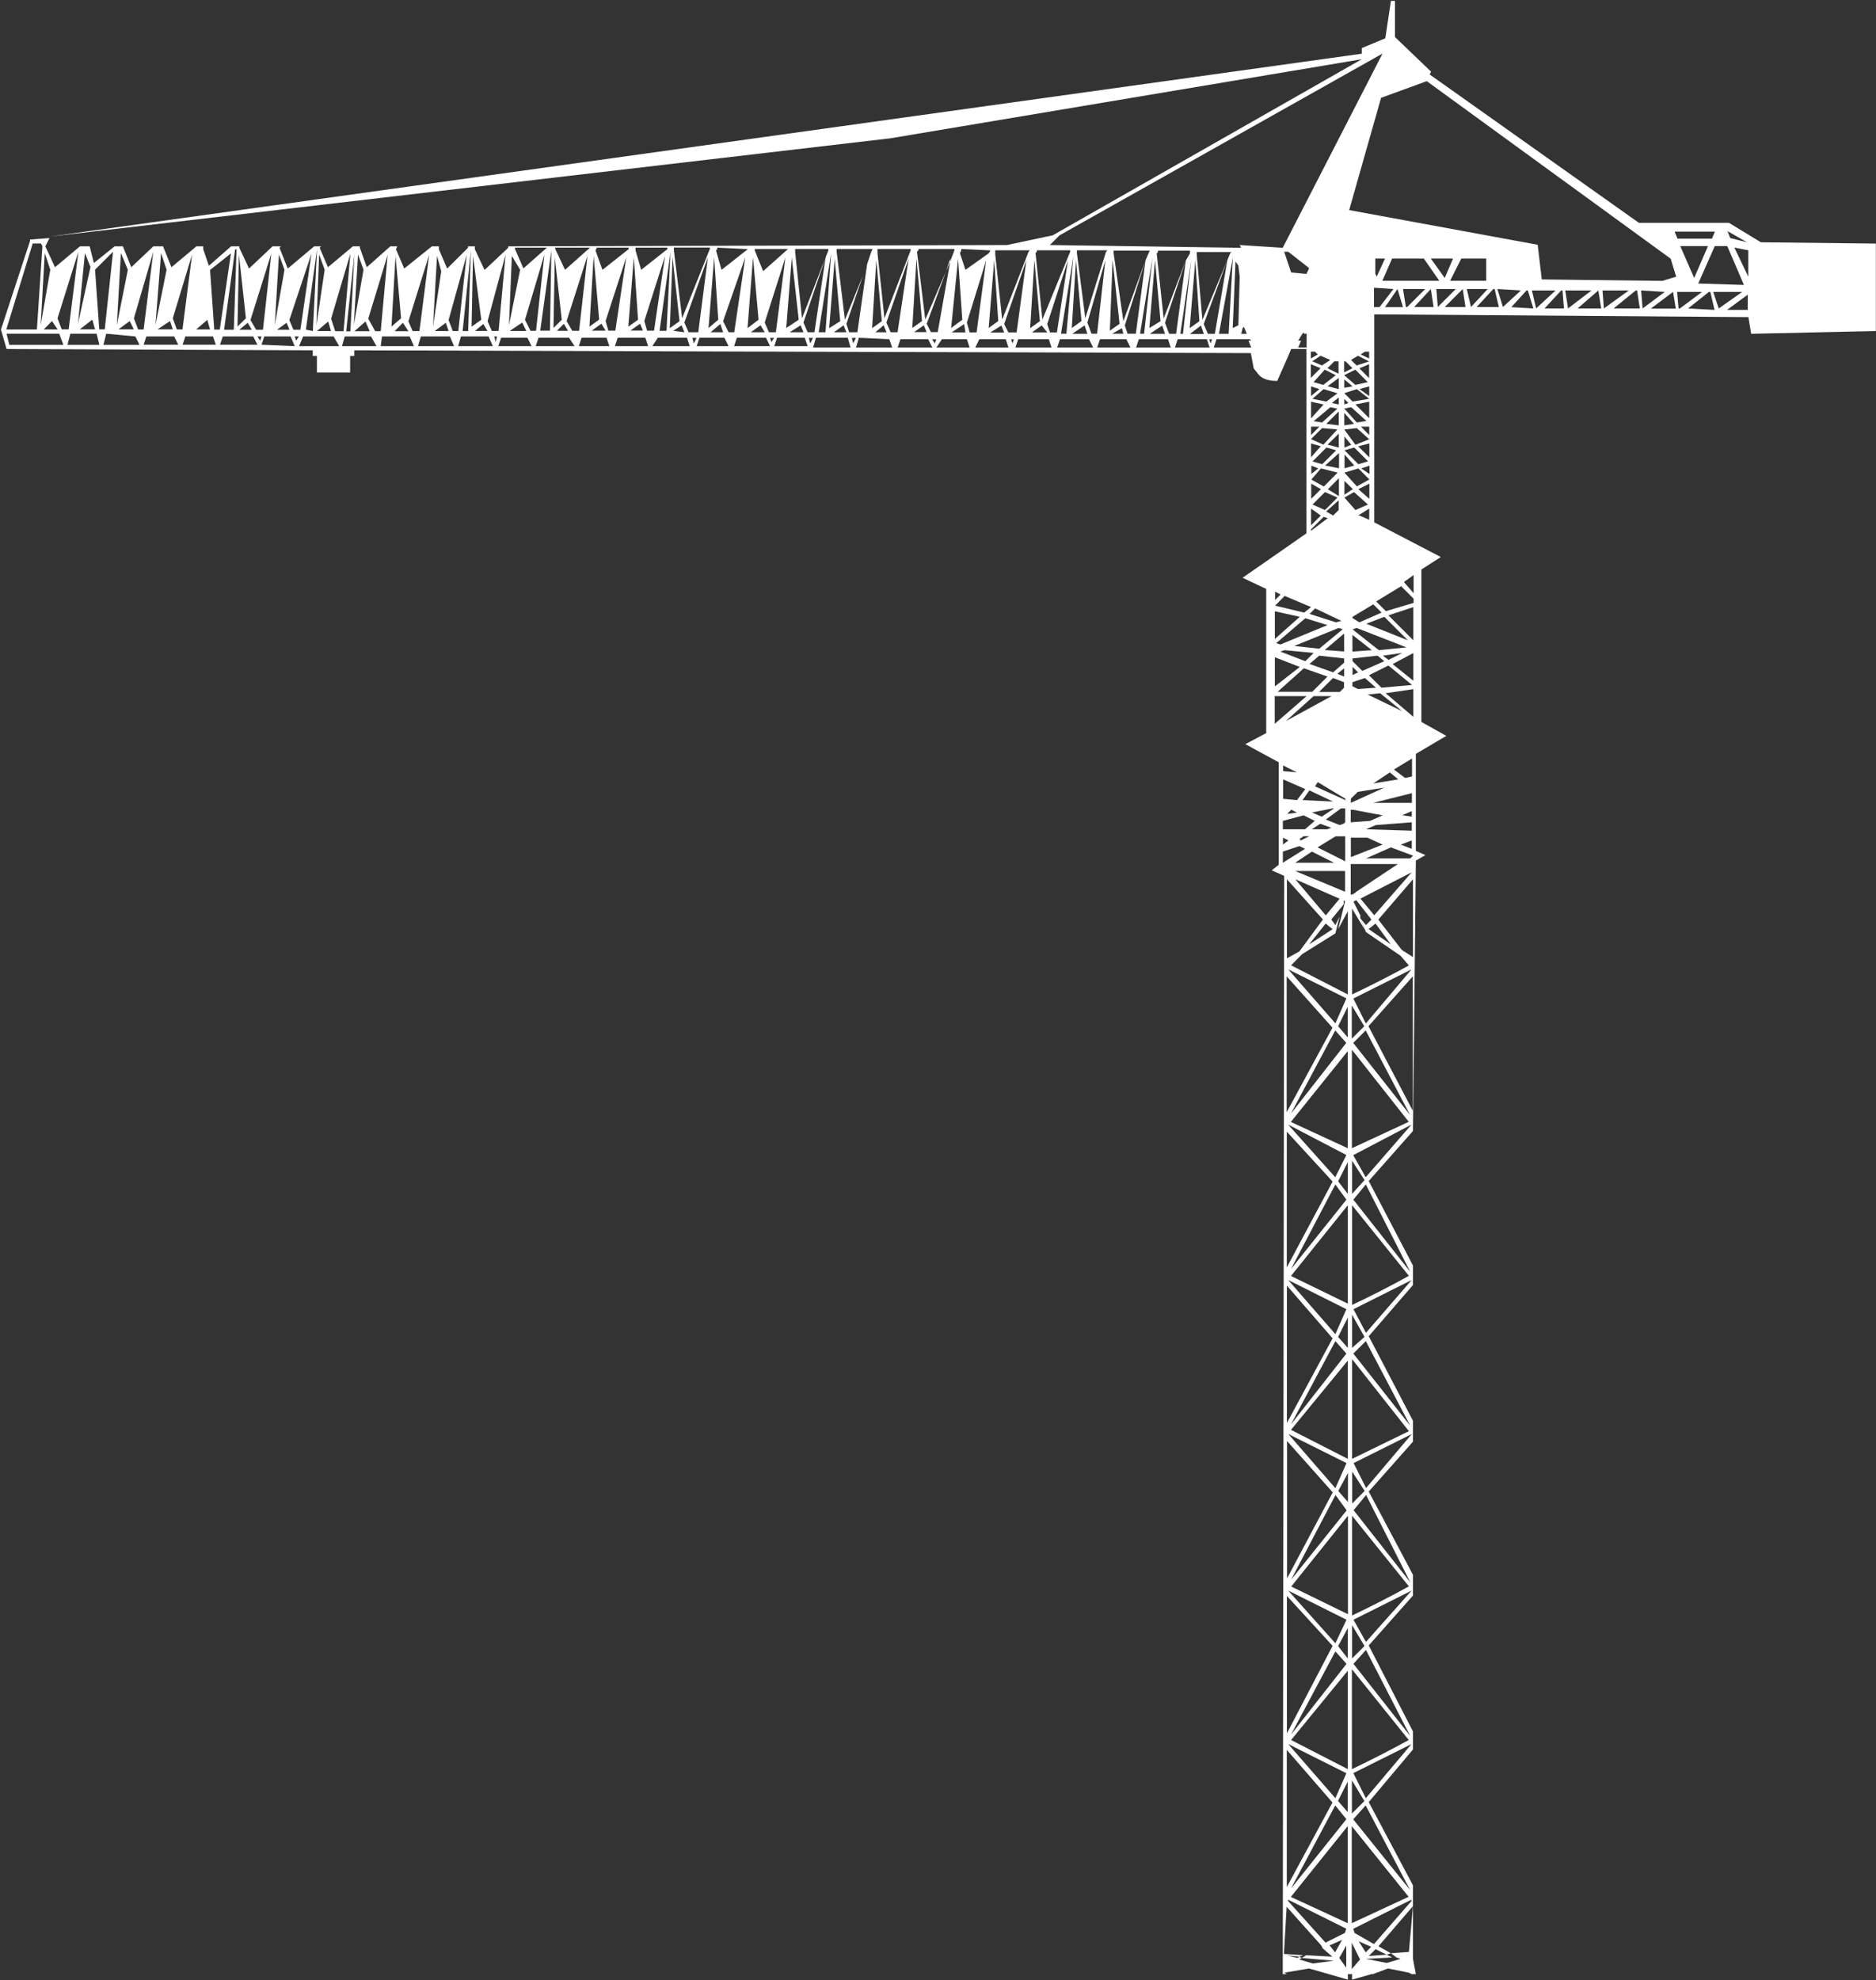 <svg version="1.2" xmlns="http://www.w3.org/2000/svg" viewBox="0 0 1429 1508" width="1429" height="1508">
	<rect x="0" y="0" width="1429" height="1508" fill="#333333" stroke="none"/>
	<title>mcdc-svg</title>
	<style>
		.s0 { fill: #ffffff } 
	</style>
	<g id="Layer">
		<g id="Layer">
			<g id="Layer">
				<g id="Layer">
					<g id="Layer">
						<g id="Layer">
							<path id="Layer" fill-rule="evenodd" class="s0" d="m1062.6 0.7v27.5l27.5 26.4l-1.1 2.1l159.4 113h68.6l24.3 14.8l87.6 1v66.6l-95 2.1l-2.1-12.7l-285-2.1v158.4l50.7 26.4l-14.8 9.5v116.1l19 10.6l-23.2 13.7v73.9l7.3 3.2l-7.3 4.2l-2.2 205.9l-33.7 38.1l33.7 64.4v14.8l-33.7 39l33.7 64.4v15.9l-33.7 38l33.7 63.4v15.8l-33.7 38l33.7 65.5v13.7l-33.7 40.1l33.7 63.4v15.8l-26.3 30.6l9.5 5.3l-3.2 1.1l-8.5-4.2l-5.2 5.2l13.7-1l4.2 2.1l-20 1.1l15.8 3.1l10.5-3.1l-3.1-1.1l-4.2-3.2l13.7-1l3.1-34.9v40.2l2.2 11.6h-3.2l-2.1-1.1l-15.9-3.2l-11.6 4.3h-1l-14.8 4.2v-4.2h-3.2v4.2l-29.5-8.5l-19 3.2l2.1 1.1h-3.2l1.1-836.4l-9.5-4.2l5.3-4.2v-78.1l-25.4-13.8l15.9-8.4v-109.8l-18-8.5l48.6-33.8v-140.4h-11.6l-2.2 5.3l-8.4 19q-9.5 0-13.7-4.3l-4.2-5.2l-2.2-11.7l-682.9-2.1v4.3h-3.2v12.6h-25.3v-12.6h-3.2v-4.3l-233.2-1l-4.3-14.8l22.2-67.6v-1l14.8-1.1l-3.2 6.3l7.4 15.9l19-15.9h7.4l3.2 12.7l15.8-12.7h6.3l6.4 15.9l16.8-15.9h7.4l6.4 15.9l19-15.9h5.2v2.2l4.3 12.6l16.9-14.8h6.3v1.1l7.4 15.8l17.9-16.9h6.4l-1.1 1.1l6.3 15.8l20.1-16.9h5.3l-1.1 1.1l6.3 14.8l19-15.9h5.3v1.1l5.3 14.8l17.9-15.9h5.3l-1 2.2l6.3 14.7l21.1-16.9h5.3v2.2l6.3 14.7l15.9-15.8v-1.1h5.2v2.2l7.4 15.8l18-16.9v-1.1l380-1l34.8-7.4l235.4-134.1l-358.9 60.2l-640.7 74.9l999.6-139.3v-4.3l17.9-7.4l4.3-28.5zm253.3 175.3l14.8 8.5l-12.7-3.2zm-262.8-135.2l-76 147.9l-32.8-2.1l1.1 2.1l-145.7-2.1l7.4-7.4zm-636.5 147.8l-17.9 15.8l-6.4-14.7v-1.1zm32.8 0l-19 16.9l-7.4-15.8v-1.1zm29.5 0v1.1l-20 15.8l-5.3-14.8l1.1-2.1zm29.5 0v1.1l-20 15.8l-4.3-14.8v-2.1zm38 0l23.3 1.1l-20.1 15.8l-4.2-14.8l1-1zm185.8 1l22.2 1.1l-1.1 2.1l-17.9 12.7l-4.2-12.7l1-2.1zm-131.9 0l-19 16.9l-6.4-15.9v-1zm126.7 0v1l-3.2 8.5l-9.5 53.8h-5.2l-3.2-6.3l14.8-40.1l-15.9 36.9l-6.3-51.7l1.1-1.1v-1zm254.3 2.1l14.8 11.6l1.1 1.1l-2.1 4.2l-11.6-1.1l-5.3-15.8zm105.5-129.9l185.8 135.2l4.2 13.7l-10.5 3.2l-91.9-1.1l-3.1-26.4l-143.6-26.4l24.3-85.5zm234.3 126.7l10.6 2.1v20.1zm-214.3 8.4l-6.3 14.8l-10.6-14.8zm194.2-9.5l-10.5 24.3l-10.6-24.3zm-216.4 9.5l11.7 16.9h-43.3l7.4-16.9zm47.5 0v16.9h-27.5l8.5-16.9zm-77.1 0l-6.3 13.7l-1.1-2.1v-11.6zm260.7-9.5l12.7 29.6l-34.8-1.1l12.6-28.5zm-269.1 31.7l14.8 1l-10.6 13.8h-4.2zm17.9 1l4.2 13.8h-13.7zm21.1 0l-13.7 13.7h-1l-2.2-13.7zm4.3 0l2.1 13.7h-14.8zm19 0l-13.7 13.7l-1.1-13.7zm5.3 0l2.1 13.7h-15.8zm19 0l-12.7 13.7l-3.2-13.7zm5.3 0l3.2 13.7h-16.9l12.7-13.7zm2.1 0l17.9 1.1l-13.7 12.6zm23.2 1.1l4.2 13.7l-16.8-1l11.6-12.7zm21.1 0l-14.8 13.7l-3.2-13.7zm5.3 0l1.1 13.7h-14.8l12.7-13.7zm22.1 0l-17.9 13.7l-2.1-13.7zm5.2 0l2.2 13.7h-18zm23.2 0l-19 13.7l-1-13.7zm6.3 0l2.1 13.7h-20l16.9-13.7zm3.1 0l18 1.1l-16.9 12.6zm24.3 1.1l2.1 12.7h-19zm22.1 0l-16.9 12.6h-1l-1.1-12.6zm30.6 0l-17.9 12.6l-4.2-12.6zm-24.3 0l3.2 13.7l-20.1-1.1l15.8-12.6zm28.5 2.1v11.6h-15.8zm-790.6-35.9v1.1l-21.1 52.8l-6.3-51.8v-2.1zm153 1.1v1l-20 51.8l-5.3-49.7v-3.1zm149.9 1l-1.1 1.1l-15.8 50.7l-6.4-49.7v-2.1zm-59.1 0l-1 1.1l-20.1 51.7l-5.3-49.6v-2.1v-1.1zm30.7 0v1.1l-21.2 51.7l-5.2-50.7l1-1v-1.1zm-750.5 2.1l4.2 10.6l-9.5 43.3zm-30.6 0l4.2 12.7l-7.3 42.2zm58 0l5.3 12.7l-8.4 42.2zm30.6 0l4.2 12.7l-8.5 42.2zm89.8 1.1l4.2 11.6l-7.4 42.2zm30.6 0l4.2 11.6l-6.3 42.3zm29.6 0l4.2 11.6l-7.4 42.2zm117.2 1.1l6.3 10.5l-8.5 42.3zm-207.9-1.1l5.3 48.6l-6.4 6.3zm119.3 1.1l4.2 47.5l-7.3 6.3zm31.6 0l3.2 11.7l-6.3 42.2zm27.4 0l6.3 48.6l-7.4 5.3zm91.9 0l4.2 48.5l-7.4 5.3zm30.6 1.1l3.2 47.5l-7.4 5.3zm-60.2 0l5.3 47.5l-6.3 6.3zm89.7 0l5.3 48.6l-7.4 5.3zm31.7 0l3.1 47.5l-7.4 6.3zm29.6 0l4.2 47.5l-8.4 6.4zm29.5 0l5.3 47.5l-9.5 6.3zm32.7 1.1l4.2 47.5l-8.4 5.3zm31.7 1l4.2 46.5l-7.4 5.3zm30.6-1.1l4.2 47.5l-7.4 5.3zm31.7 0l3.2 46.5l-8.5 6.3zm27.5 1.1l3.1 46.4l-7.3 5.3zm30.6 0l4.2 46.5l-7.4 5.3zm31.7 0l4.2 46.4l-7.4 5.3zm60.2 0l4.2 46.5l-8.5 5.2zm30.7 0l3.1 46.5l-7.4 5.3zm30.6 1l2.2 3.2l1 8.5l-1 36.9l-4.3 2.1zm-909.9-13.7l1.1 2.1l-4.2 63.4h-23.3l20.1-65.5zm8.4 59.1l4.3 6.4h-10.6zm20.1-52.8l-7.4 59.1h-5.3l-3.2-8.4zm10.6 51.7l2.1 7.4h-11.6zm15.8-51.7l-6.3 59.1h-4.2l-3.2-45.4zm12.7 52.8l3.1 6.3h-11.6zm18-52.8l-7.4 59.2h-4.2l-3.2-8.5zm12.7 52.8l2.1 6.3h-11.6zm16.8-50.6l-7.3 57h-4.3l-3.1-8.5zm11.6 49.7l2.1 7.3h-10.6zm18-50.6l-8.5 58h-4.2l-3.2-45.4zm4.3-3.1l-2.1 61.2h-7.4l8.4-61.2zm8.5 55.9l3.1 5.3h-9.5zm18-52.8l-6.4 58.1h-5.2l-4.3-7.4zm11.6 52.8l2.2 5.3h-9.5zm19-52.8l-8.5 58.1h-5.3l-3.1-7.4zm4.2-3.2l-3.2 62.3l-5.3-1.1zm8.5 55l2.1 7.3h-10.6zm16.9-51.7l-5.2 59.1h-6.4l-3.1-9.5zm3.1 0l-3.1 59.2h-3.2zm8.4 51.7l3.2 7.4h-11.6zm16.9-50.7l-5.3 58.1h-4.2l-5.3-9.5zm11.6 51.7l4.2 6.4h-10.5zm20-51.8l-7.4 58.1h-5.2l-3.2-7.4zm12.7 51.8l2.1 6.3h-10.6zm15.9-51.8l-6.4 58.1h-4.2l-3.2-8.4zm3.2-3.2l-2.1 61.3h-4.2zm9.5 55.9l3.1 5.3h-9.5zm16.9-52.8l-5.3 58.1h-5.2l-3.2-7.4zm12.7 51.7l3.1 6.4h-12.6zm16.9-51.8l-6.4 58.1h-4.2l-4.2-8.4zm5.3-3.2l-1.1 61.2h-7.4zm9.5 56l3.2 5.3h-8.5zm18-51.8l-6.4 57.1h-5.2l-4.3-7.4zm10.6 51.7l3.2 5.3h-10.6zm19-50.7l-8.4 56h-5.3l-2.1-7.4zm10.5 50.7l2.1 5.2h-9.5zm19-51.7l-8.4 57h-5.3l-2.1-7.4zm4.2-3.1l-3.1 60.2h-5.3zm336.7 6.3l5.3 48.6l-7.4 5.2zm-328.3 49.7l2.1 5.3l-8.4-1.1zm20-51.7l-7.3 57h-7.4l-3.2-7.4zm9.5 50.7l2.1 6.3h-9.5zm19-50.7l-8.4 57h-4.3l-4.2-8.4zm11.6 51.7l3.2 5.3h-10.6zm19-51.7l-7.3 57h-5.3l-3.2-7.4zm11.6 51.7l2.1 5.3h-10.5zm21.1-58.1v1.1l-2.1 5.3l-8.5 57h-5.2l-3.2-7.4l16.9-49.6l-18 46.4l-5.2-50.6v-2.2zm2.1 3.2l-4.3 60.2h-5.2zm9.5 54.9l2.1 5.3h-9.5zm22.1-58.1l-1 2.1l-3.2 9.5l-7.4 51.8h-6.3l-2.1-6.4l12.7-36.9l-13.8 33.8l-6.3-51.8v-2.1zm8.4 58.1l2.2 5.3h-8.5zm19-50.7l-8.4 56h-5.3l-3.2-7.4zm11.6 50.7l2.1 5.2h-9.5zm20.1-48.5l-3.2 7.3l3.2-9.5zm10.6 47.6l1 6.3h-10.5zm16.8-48.6l-7.3 54.9h-5.3l-2.1-7.4zm11.6 49.7l2.1 5.3h-10.6zm19-49.7l-7.4 54.9h-6.3l-3.2-6.3zm11.7 49.6l4.2 5.3h-11.6zm20-49.6l-8.4 54.9h-5.3l-2.1-6.3zm4.2-3.2l-5.3 58.1v1h-4.2zm8.5 52.8l2.1 6.4h-11.6zm15.8-49.7l-6.3 56h-4.3l-3.1-8.5zm12.6 51.8l1.1 4.2h-8.5zm21.2-59.1l-3.2 7.4l-7.4 55.9h-6.3l-2.1-6.3l15.8-49.6l-16.9 46.4l-7.4-51.7v-2.1zm2.1 5.3l-6.3 57v1h-3.2zm7.4 51.8l2.1 6.3h-11.6zm21.1-57v2.1l-3.1 5.3l-7.4 55.9h-5.3l-3.2-8.4l15.9-47.5l-16.9 44.3l-5.3-49.6l1-1.1v-1zm1.1 6.3l-6.3 56v1h-2.1zm7.3 50.7l2.2 6.4h-10.6zm23.2-56l-1 1.1l-2.1 5.2l-9.5 56h-5.3l-3.2-7.4l18-48.6l-19 45.4l-4.3-49.6v-2.1zm1.1 4.2l-3.2 58.1h-7.4zm8.5 52.8l2.1 5.3h-4.2l1-4.2zm-748.4 7.3l-1 3.2l-2.1-3.2zm28.5 0l-2.1 3.2l-1.1-3.2zm150.9 0l-1 4.3l-1.1-4.3zm211.1 1.1l-2.1 3.2l-1-3.2zm-59.1 0l-2.1 4.2l-1.1-4.2zm88.7 0l-2.1 4.2l-1.1-4.2zm32.7 0l-2.1 4.2l-1-4.2zm61.2 1.1l-1.1 3.1l-2.1-3.1zm59.1 0l-1 3.1l-1.1-3.1zm151 0l-1.1 3.1l-1.1-3.1zm-878.2-4.3l3.2 8.5h-41.2l-2.1-8.5zm28.5 0l2.1 8.5h-24.3l2.2-8.5zm7.3 0l22.2 2.1l3.2 6.4h-27.5zm51.8 2.1l3.1 6.3h-26.4l2.1-6.3zm29.6 0l2.1 6.3h-25.3l2.1-6.3zm30.6 0l3.2 6.3h-28.5l2.1-6.3zm28.5 0l3.1 7.4l-25.3-1.1l2.1-6.3zm32.7 0l4.3 7.4h-30.6l3.1-7.4zm28.5 0l4.2 7.4h-26.3l2.1-7.4zm29.5 0l3.2 7.4h-25.3l1-7.4zm30.6 0l3.2 7.4h-27.5l2.2-7.4zm29.5 0l3.2 7.4h-26.4l2.1-7.4zm29.6 1l3.1 6.4h-25.3l2.1-6.4zm31.7 0l4.2 6.4h-29.6l2.1-6.4zm28.5 0l2.2 6.4h-23.3l2.1-6.4zm29.6 0l2.1 6.4h-25.3l2.1-6.4zm31.7 0l2.1 6.4h-28.5l4.2-6.4zm28.5 0l3.2 6.4h-24.3l2.1-6.4zm31.7 0l3.1 6.4h-27.4l2.1-6.4zm29.5 0l2.2 6.4h-25.4l2.1-6.4zm32.8 0l2.1 7.4h-28.5l2.1-7.4zm8.4 0l23.2 1.1l2.2 6.3h-27.5zm52.8 1.1l3.2 6.3h-26.4l2.1-6.3zm29.5 0l2.1 6.3h-25.3l4.2-6.3zm29.6 0l2.1 6.3h-25.3l3.1-6.3zm32.8 0l2.1 6.3h-27.5l2.1-6.3zm30.6 0l3.2 6.3h-27.4l2.1-6.3zm28.5 0l3.1 6.3h-25.3l2.1-6.3zm31.7 0l2.1 6.3h-26.4l2.1-6.3zm29.6 0l2.1 6.3h-26.4l2.1-6.3zm32.7 0l1.1 1.1h-2.1l2.1 5.2h-28.5l2.1-6.3zm41.2-5.3v1.1h2.1v10.5h-6.4l2.2-5.2h-2.2l3.2-5.3zm8.5 14.8l2.1 2.1l-5.3 3.1v-5.2zm41.2 0v5.2l-6.4-3.1l3.2-2.1zm-37 3.1l7.4 3.2l-6.3 4.2l-7.4-3.2zm28.5 0l8.5 4.3l-9.5 3.1l-4.3-4.2zm-9.5 4.2l5.3 5.3l-6.3 3.2v-8.5zm-5.3 0v9.5l-8.4-4.2l5.2-5.3zm-21.1 2.2l7.4 3.1l-7.4 7.4zm44.4 0v10.6l-7.4-7.4zm-33.8 4.2l8.4 4.2l-9.5 7.4l-7.4-2.1zm23.3 0l9.5 9.5l-9.5 2.1l-8.5-7.4zm-8.4 7.4l6.3 5.3l-6.3 1.1zm-4.2-1.1v8.5l-8.5-2.2zm-21.1 6.4l6.3 2.1l-6.3 5.3zm44.3 0v7.4l-7.4-5.3zm-34.8 2.1l10.6 3.2l-8.5 6.3l-10.5-2.1zm25.3 0l9.5 7.4l-12.7 2.1l-6.3-6.4zm-13.7 6.4v5.3l-5.3-1.1zm4.2 1.1l3.2 3.1l-3.2 1.1zm-25.3 2.1l9.5 2.1l-9.5 10.6zm44.3 0v12.6l-10.5-10.5zm-29.6 4.2l5.3 1.1l-11.6 10.5l-6.4-1zm15.9 0l11.6 10.5l-7.4 1.1l-9.5-10.6zm-9.5 3.2v10.6l-9.5-1.1zm4.2 1.1l7.4 8.4l-7.4 1.1zm-19 10.5l-6.3 6.4v-6.4zm38 0v6.4l-6.3-6.4zm-35.9 1.1l11.6 1l-10.6 11.6l-9.5-4.2zm26.4 0l9.5 8.5l-10.5 4.2l-8.5-11.6zm-13.7 4.2v10.6l-8.5-2.2zm4.3 2.2l5.2 6.3l-5.2 2.1zm-25.4 5.3l7.4 2.1l-7.4 8.4zm44.4 0v10.6l-8.5-8.4zm-32.7 3.1l7.4 2.1l-10.6 10.6l-7.4-2.1zm21.2 0l10.5 10.5l-7.4 2.2l-10.5-10.6zm-11.6 4.2v11.6l-10.6-2.1zm4.2 1.1l7.4 8.4l-7.4 2.1zm-25.3 8.5l5.3 2.1l-5.3 4.2zm44.3 0v6.4l-6.3-4.3zm-37 2.1l12.7 3.2l-10.5 10.6l-9.5-5.3zm28.5 0l8.4 8.4l-9.5 5.3l-9.5-10.5zm-10.6 9.5l6.4 6.3l-6.4 4.2zm-4.2-2.1v13.7l-8.4-5.2zm-21.1 4.2l7.4 4.2l-7.4 7.4zm44.3 0v11.6l-8.4-7.4zm-33.8 6.4l9.5 4.2l-9.5 9.5l-9.5-4.2zm22.1 0l10.6 9.5l-9.5 4.2l-8.4-9.5zm-11.7 6.3v7.4l-4.2 4.2l-5.3-3.1zm23.3 6.3v8.5l-7.4-3.2h-1.1zm-44.3 0l7.4 5.3l-7.4 7.4zm9.5 6.3l3.2 1l-12.7 9.6v-1.1zm68.6 44.3v13.8l-7.4-8.5zm-105.5 12.7l4.2 2.1l-4.2 4.2zm96-4.2l9.5 9.5v3.2l-21.1 6.3l-7.4-7.4zm-88.7 7.4l20.1 8.5l-5.3 4.2l-22.1-5.3zm23.2 9.5l20 9.5l-4.2 1.1l-20-6.4zm44.3-3.1l6.3 6.3l-16.9 7.4l-5.2-3.2v-1zm-75 5.3l19 4.2l-19 16.9zm83.4 4.2l17.9 17.9l-31.6-12.6zm22.1-7.4v25.3l-19-19zm-82.3 8.5l16.9 5.2l-35.9 14.8l-3.2-1zm25.4 7.4l3.1 1l-17.9 14.8l-19-2.1zm13.7 0l38 14.8l-21.1 2.1l-20-15.8zm-9.5 4.2v13.7l-14.8-1.1zm6.3 1.1l14.8 11.6l-14.8 1.1zm38 13.7l-10.5 5.3l-4.3-3.2zm-89.7-2.1l22.2 2.1l-6.4 6.3l-19-7.3zm70.8 4.2l5.2 4.2l-16.8 7.4l-7.4-7.4v-2.1zm-44.4 0l19 2.1v3.2l-8.4 7.4l-18-6.4zm25.4 8.5l4.2 4.2l-4.2 2.1zm-6.4 1.1v6.3l-5.2-2.1zm52.7-11.6v21.1l-15.8-12.7zm-105.5 3.2l19 7.4l-19 14.8zm86.5 6.3l18 14.8l-23.3 2.1l-9.5-9.5zm-17.9 9.5l8.4 7.4l-13.7 1l-4.2-2.1v-3.1zm-46.5-7.4l18 6.3l-11.6 11.6h-26.4zm22.2 7.4l8.4 3.2v4.2l-3.2 3.2h-15.8zm35.9 11.6l16.9 13.7l-26.4-12.7zm25.3-3.1v21.1l-21.1-18zm-62.3 5.3l-34.8 19l21.1-19zm-19 0l-24.3 21.1v-21.1zm-17.9 52.8l10.5 5.3l-10.5-1zm98.2-5.3v13.7l-5.3 1.1l-8.5-6.4zm-16.9 10.6l6.4 5.3l-19 3.1zm-81.3 5.3l16.9 7.4l-6.3 8.4l-10.6-1zm26.4 2.1l21.1 12.7v1l-23.2-10.5zm-6.4 6.3l18 8.5l-23.2-1.1zm57-2.1l-25.4 11.6v-3.2l5.3-5.2zm21.1 4.2v7.4h-29.5zm-91.9 12.6l4.3 2.2l-7.4 1zm32.7-1l-9.5 6.3l-7.4-3.2l15.8-3.1zm59.1 2.1v4.2l-7.3-1.1zm-44.4-1l22.2 4.2l-9.5 4.2l-14.8 1.1v-9.5zm-6.3-1.1v10.6l-1.1 1l-3.1 1.1l-10.6-4.2l11.6-8.5zm-31.7 5.3l8.5 4.2l-7.4 6.4h-16.9v-6.4zm12.7 6.4l8.4 3.1l-3.1 1.1h-11.7zm69.7-1.1v6.4l-34.8-1.1l7.4-3.2zm-78.1 10.6l-6.4 3.2l-1-1.1l3.1-2.1zm-20 1.1l4.2 2.1l-4.2 3.1zm98.1 2.1v6.4l-8.4-3.2zm-33.8-2.1l11.6 5.3l-24.2 9.5v-14.8zm17.9 7.4l16.9 6.3l-2.1 2.1h-33.8zm-34.8-8.4v19l-21.1-10.6l13.7-8.4zm-34.9 7.4l4.3 2.1l-16.9 10.6v-8.5zm9.5 4.2l16.9 8.5h-29.6zm25.3 14.8v15.8l-38-15.8zm40.2-5.3l-31.7 21.1l-1.1 1.1l-2.1 1h-1v-23.2zm-78.1 11.6l33.7 14.8l-10.5 12.7zm88.6-5.3l-28.5 32.7l-10.5-12.7zm-51.7 21.2l1 1l-5.3 21.1l7.4-13.7v63.4l-43.2-22.2l8.4-8.5l25.3-15.8l3.2-12.7l-3.2 6.4l-3.1-4.3l9.5-11.6zm9.5 0l11.6 14.8l-4.2 4.2l-4.3-5.2l4.3 10.5l26.3 18l6.4 7.4q-21.1 11.6-43.3 22.1v-65.4l9.5 15.8l-3.2-8.4v-2.2l-5.2-10.5zm43.2-15.9v59.2l-8.4-5.3l-18-23.2zm-96 0l27.4 30.6l-17.9 24.3l-9.5 5.3zm29.5 33.7l5.3 4.3l-17.9 11.6zm38 0l11.6 15.8l-16.9-11.6zm-66.5 34.9l44.3 22.1l-8.4 19zm93.9 0l-34.8 41.2l-9.5-19zm-48.6 28.5v23.3l-7.3-8.5zm3.1-1l9.5 15.8l-9.5 9.5zm46.5-22.2v102.4l-33.8-64.4zm-96.1 0l34.9 39.1l-34.9 64.4zm37 41.2l8.4 9.5l-42.2 53.9zm23.2 0l33.8 64.4l-43.3-54.9zm-13.7 15.8v73.9l-43.3-20zm3.2-1.1l43.3 54.9l-43.3 20.1zm-48.6 57l44.4 23.2l-8.5 16.9zm94 0l-34.9 40.1l-9.5-16.8zm-48.5 28.5v24.3l-7.4-9.6zm3.2-1l9.5 14.8l-9.5 10.5zm-49.7-22.1l34.9 38l-34.9 65.4zm37 40.2l8.4 11.6l-42.2 52.8zm23.2 0l33.8 66.5l-43.3-54.9zm-13.7 15.8v75l-43.3-21.1zm3.2 0l43.3 53.8q-21.1 11.7-43.3 22.2zm45.4 57l-34.8 40.2l-9.5-18zm-94 0l44.3 22.2l-8.4 19zm45.4 28.5v23.2l-7.4-8.4zm3.2-2.1l9.5 16.9l-9.5 8.4zm-49.6-22.1l34.8 40.1l-34.8 64.4zm36.9 42.2l8.4 9.5l-42.2 53.9zm23.2 0l33.8 64.4l-43.3-54.9zm-13.7 14.8v74.9l-43.3-22.1zm3.2-1.1l43.3 54.9l-43.3 21.1zm-48.5 57.1l44.3 22.1l-8.5 19.1zm94 0l-34.8 41.1l-9.5-19zm-48.6 29.6v22.2l-7.4-8.5zm3.2-1l9.5 14.7l-9.5 9.6zm-49.6-23.3l34.8 39.1l-34.8 65.5zm36.9 41.1l8.5 11.7l-42.3 52.8zm23.3 0l33.7 66.5l-43.2-54.9zm-13.8 15.8v75l-43.2-21.1zm3.1 0l43.3 53.8q-21.1 11.6-43.3 22.2zm45.4 57l-34.8 39.1l-9.5-16.9zm-94 0l44.4 22.2l-8.5 17.9zm45.4 28.5v23.3l-7.4-9.5zm3.2-2.2l9.5 15.9l-9.5 9.5zm-49.6-22.2l34.8 38l-34.8 66.6zm36.9 42.2l8.5 9.5l-42.3 53.9zm23.3-1.1l33.7 65.5l-43.2-54.9zm-13.8 15.8v75l-43.2-22.2zm3.1-1.1l43.3 53.9q-21.1 11.6-43.3 22.2zm-48.5 57l44.3 22.2l-8.4 19zm93.9 0l-34.8 41.2l-9.5-19.1zm-48.6 28.6v23.2l-7.4-8.5zm3.2-1l9.5 15.8l-9.5 9.5zm-49.6-23.2l34.8 40.1l-34.8 64.4zm36.9 42.3l8.5 10.5l-42.2 52.8zm23.2 0l33.8 64.4l-43.3-53.8zm-13.7 15.8v73.9l-43.3-20zm3.1 0l43.3 53.8l-43.3 20.1zm-48.5 56l44.3 22.1l-1 3.2l-14.8 7.4l-28.5-31.7zm93.9 0v1.1l-28.5 32.7l-14.7-8.4l-1.1-3.2zm-52.8 30.6l-5.3 9.5l-4.2-5.3zm12.7 1.1l9.5 4.2l-4.2 4.2zm-54.9-26.3l26.4 29.5l1 2.1l7.4 6.4l-20-1.1l-3.2 2.1l24.3 2.1l-15.9 2.1l-10.5-3.1l2.1-1.1l-2.1-1l-1.1 1l-8.4-2.1l9.5 1.1l3.1-1.1l-14.7-1zm45.4 29.5v16.9l-5.3-7.4zm4.2-2.1l6.3 12.7l-6.3 7.4zm276.6-1303.1l-2.2 5.3h-26.3l-2.2-5.3z" />
						</g>
					</g>
				</g>
			</g>
		</g>
	</g>
</svg>